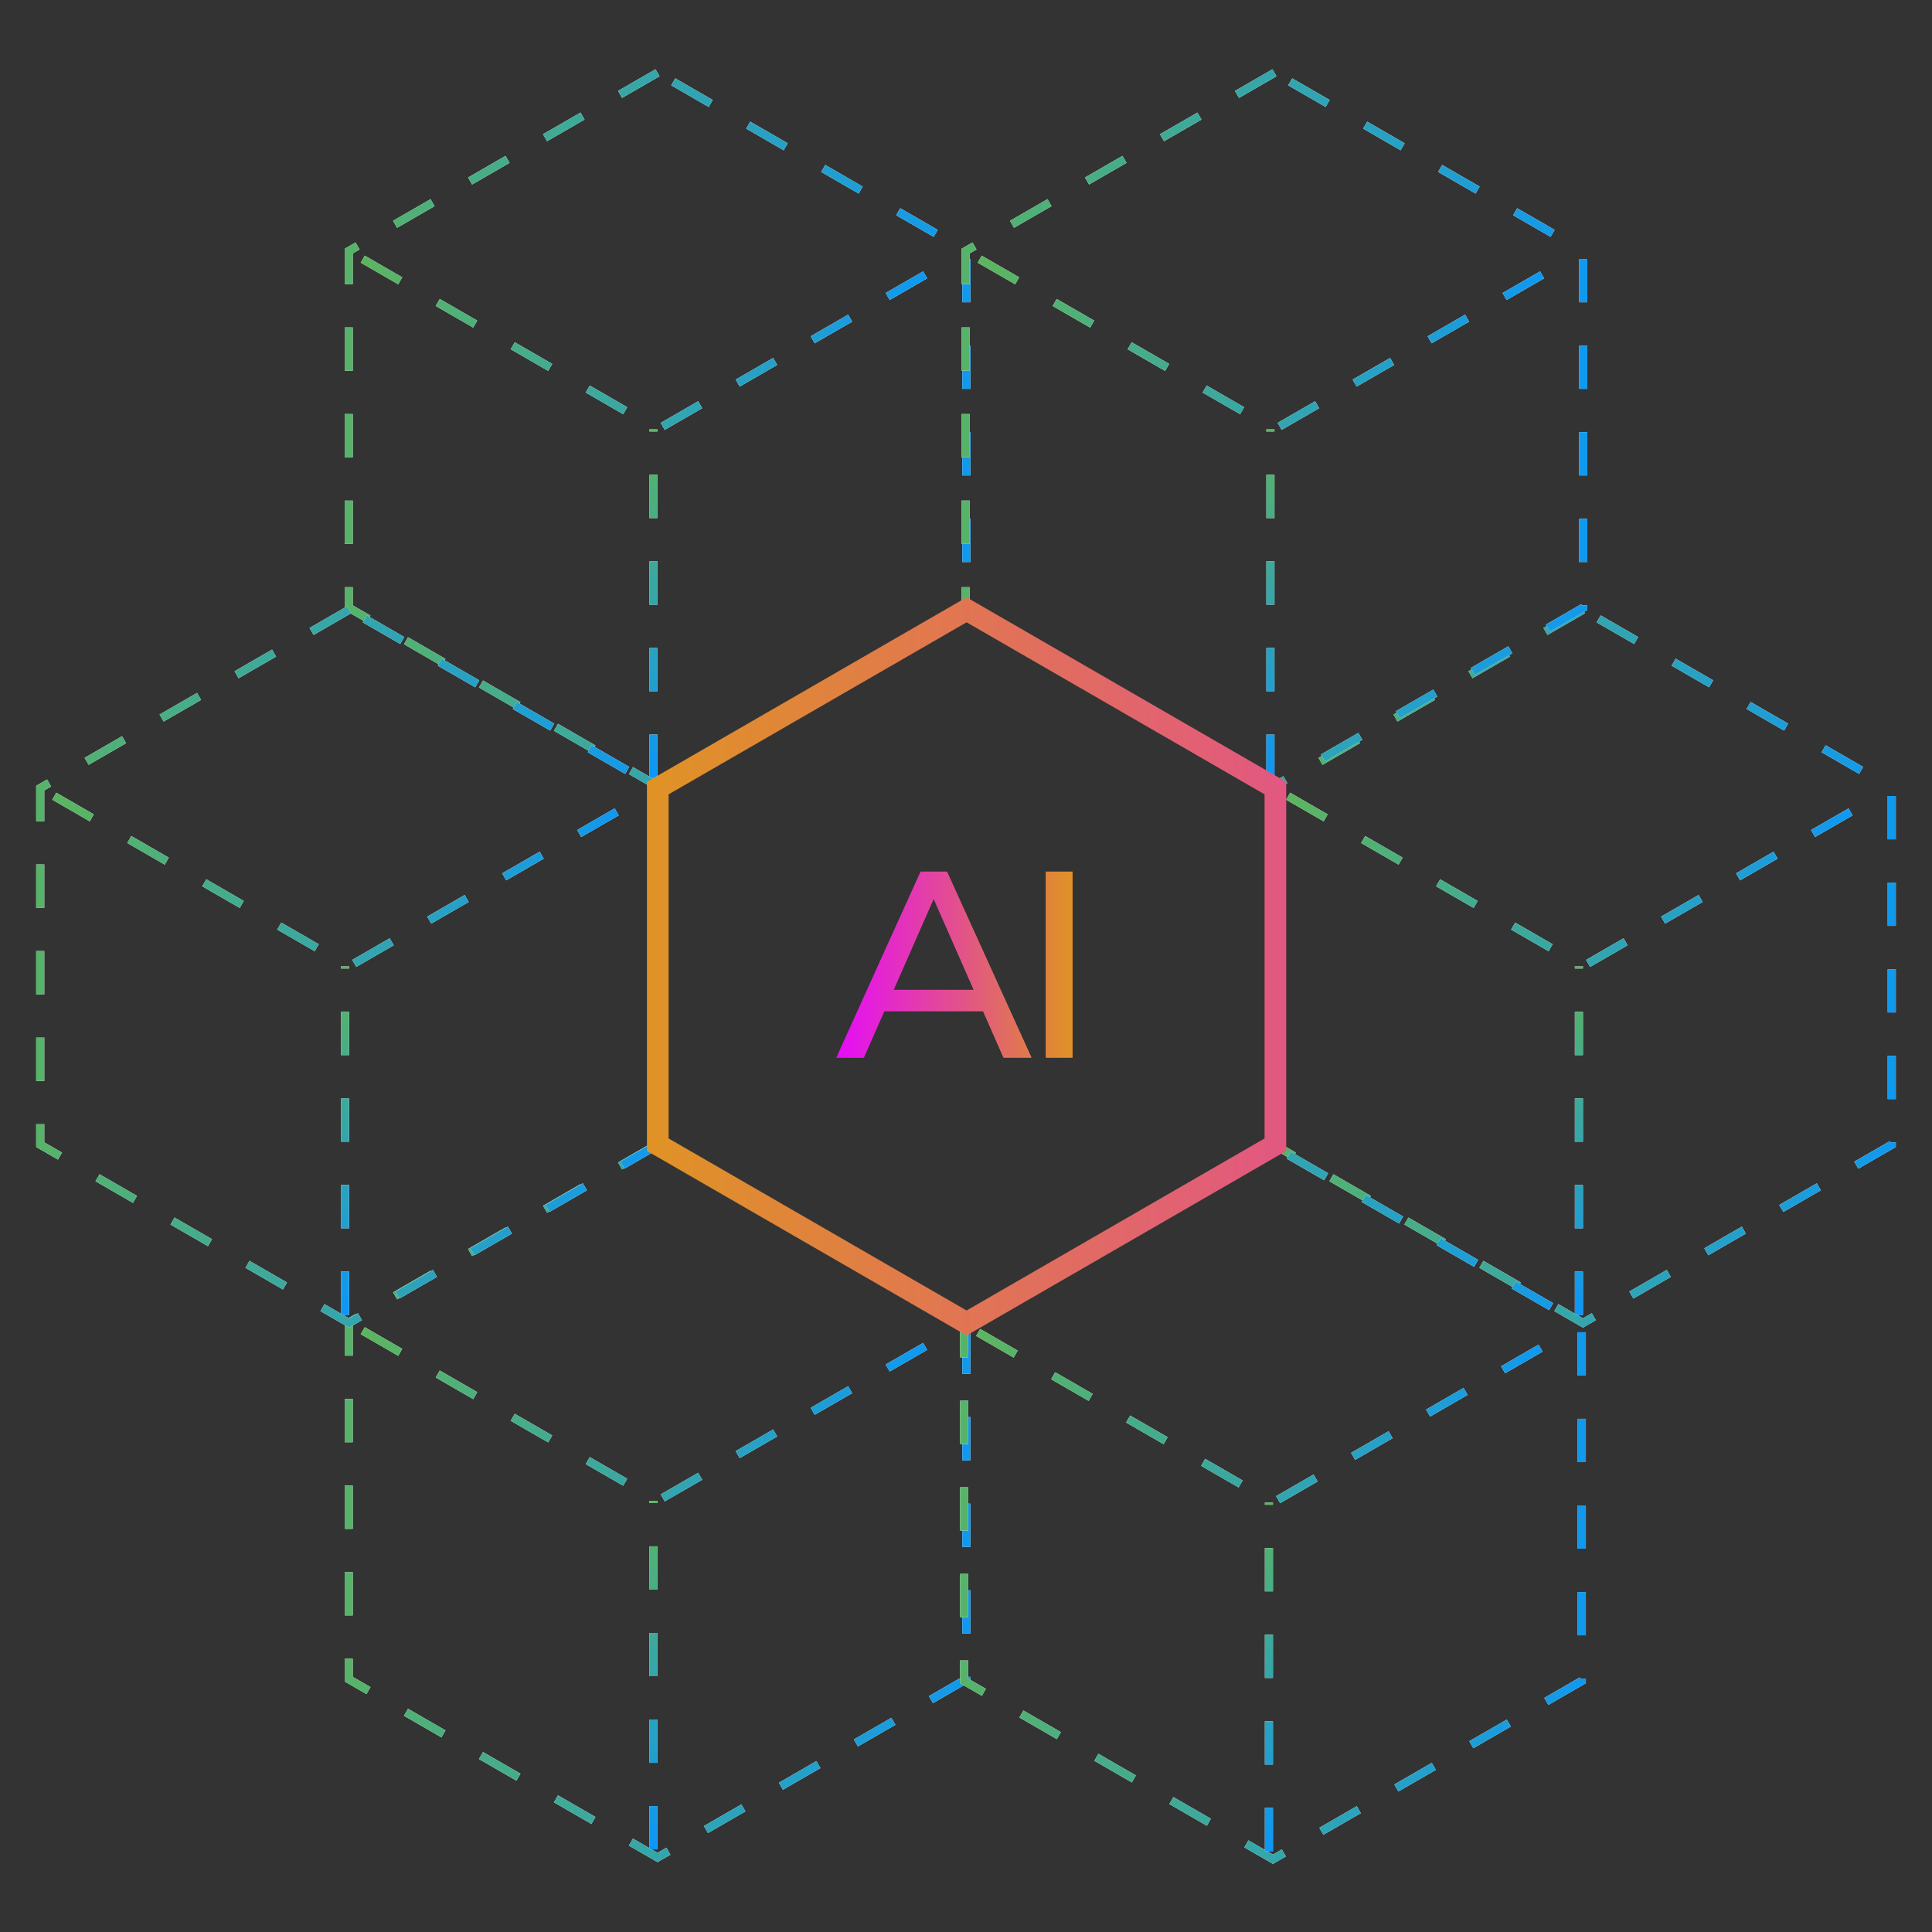 <svg xmlns="http://www.w3.org/2000/svg" width="357" height="357" viewBox="0 0 357 357" fill="none"><rect x="0" y="0" width="357" height="357" fill="#333333" stroke="none"/><g clip-path="url(#clip0_4290_34972)"><path d="M292.5 112.681L235.436 145.627V211.519L292.5 244.464L349.564 211.519V145.627L292.5 112.681Z" stroke="white" stroke-width="1.498" stroke-dasharray="8 8"></path><path d="M292.5 112.681L235.436 145.627V211.519L292.5 244.464L349.564 211.519V145.627L292.5 112.681Z" stroke="url(#paint0_linear_4290_34972)" stroke-width="1.498" stroke-dasharray="8 8"></path><path d="M238.03 147.125L292.5 178.573L346.97 147.125" stroke="white" stroke-width="1.498" stroke-dasharray="8 8"></path><path d="M238.03 147.125L292.5 178.573L346.97 147.125" stroke="url(#paint1_linear_4290_34972)" stroke-width="1.498" stroke-dasharray="8 8"></path><line y1="-0.749" x2="64.394" y2="-0.749" transform="matrix(-4.37114e-08 -1 -1 4.37114e-08 291.003 242.967)" stroke="white" stroke-width="1.498" stroke-dasharray="8 8"></line><line y1="-0.749" x2="64.394" y2="-0.749" transform="matrix(-4.37114e-08 -1 -1 4.37114e-08 291.003 242.967)" stroke="url(#paint2_linear_4290_34972)" stroke-width="1.498" stroke-dasharray="8 8"></line><path d="M121.5 211.447L64.436 244.393V310.284L121.5 343.23L178.564 310.284V244.393L121.5 211.447Z" stroke="white" stroke-width="1.498" stroke-dasharray="8 8"></path><path d="M121.5 211.447L64.436 244.393V310.284L121.5 343.23L178.564 310.284V244.393L121.5 211.447Z" stroke="url(#paint3_linear_4290_34972)" stroke-width="1.498" stroke-dasharray="8 8"></path><path d="M67.03 245.89L121.5 277.339L175.97 245.89" stroke="white" stroke-width="1.498" stroke-dasharray="8 8"></path><path d="M67.03 245.89L121.5 277.339L175.97 245.89" stroke="url(#paint4_linear_4290_34972)" stroke-width="1.498" stroke-dasharray="8 8"></path><line y1="-0.749" x2="64.394" y2="-0.749" transform="matrix(-4.37114e-08 -1 -1 4.37114e-08 120.003 341.733)" stroke="white" stroke-width="1.498" stroke-dasharray="8 8"></line><line y1="-0.749" x2="64.394" y2="-0.749" transform="matrix(-4.37114e-08 -1 -1 4.37114e-08 120.003 341.733)" stroke="url(#paint5_linear_4290_34972)" stroke-width="1.498" stroke-dasharray="8 8"></line><path d="M121.5 13.447L64.436 46.393V112.284L121.5 145.23L178.564 112.284V46.393L121.5 13.447Z" stroke="white" stroke-width="1.498" stroke-dasharray="8 8"></path><path d="M121.5 13.447L64.436 46.393V112.284L121.5 145.23L178.564 112.284V46.393L121.5 13.447Z" stroke="url(#paint6_linear_4290_34972)" stroke-width="1.498" stroke-dasharray="8 8"></path><path d="M67.03 47.89L121.5 79.339L175.97 47.89" stroke="white" stroke-width="1.498" stroke-dasharray="8 8"></path><path d="M67.03 47.89L121.5 79.339L175.97 47.89" stroke="url(#paint7_linear_4290_34972)" stroke-width="1.498" stroke-dasharray="8 8"></path><line y1="-0.749" x2="64.394" y2="-0.749" transform="matrix(-4.37114e-08 -1 -1 4.37114e-08 120.003 143.733)" stroke="white" stroke-width="1.498" stroke-dasharray="8 8"></line><line y1="-0.749" x2="64.394" y2="-0.749" transform="matrix(-4.37114e-08 -1 -1 4.37114e-08 120.003 143.733)" stroke="url(#paint8_linear_4290_34972)" stroke-width="1.498" stroke-dasharray="8 8"></line><path d="M64.5 112.681L7.436 145.627V211.518L64.5 244.464L121.564 211.518V145.627L64.5 112.681Z" stroke="white" stroke-width="1.498" stroke-dasharray="8 8"></path><path d="M64.5 112.681L7.436 145.627V211.518L64.5 244.464L121.564 211.518V145.627L64.5 112.681Z" stroke="url(#paint9_linear_4290_34972)" stroke-width="1.498" stroke-dasharray="8 8"></path><path d="M10.03 147.124L64.5 178.573L118.97 147.124" stroke="white" stroke-width="1.498" stroke-dasharray="8 8"></path><path d="M10.03 147.124L64.5 178.573L118.97 147.124" stroke="url(#paint10_linear_4290_34972)" stroke-width="1.498" stroke-dasharray="8 8"></path><line y1="-0.749" x2="64.394" y2="-0.749" transform="matrix(-4.37114e-08 -1 -1 4.37114e-08 63.003 242.967)" stroke="white" stroke-width="1.498" stroke-dasharray="8 8"></line><line y1="-0.749" x2="64.394" y2="-0.749" transform="matrix(-4.37114e-08 -1 -1 4.37114e-08 63.003 242.967)" stroke="url(#paint11_linear_4290_34972)" stroke-width="1.498" stroke-dasharray="8 8"></line><path d="M235.5 13.447L178.436 46.393V112.284L235.5 145.23L292.564 112.284V46.393L235.5 13.447Z" stroke="white" stroke-width="1.498" stroke-dasharray="8 8"></path><path d="M235.5 13.447L178.436 46.393V112.284L235.5 145.23L292.564 112.284V46.393L235.5 13.447Z" stroke="url(#paint12_linear_4290_34972)" stroke-width="1.498" stroke-dasharray="8 8"></path><path d="M181.03 47.89L235.5 79.339L289.97 47.89" stroke="white" stroke-width="1.498" stroke-dasharray="8 8"></path><path d="M181.03 47.89L235.5 79.339L289.97 47.89" stroke="url(#paint13_linear_4290_34972)" stroke-width="1.498" stroke-dasharray="8 8"></path><line y1="-0.749" x2="64.394" y2="-0.749" transform="matrix(-4.37114e-08 -1 -1 4.37114e-08 234.002 143.733)" stroke="white" stroke-width="1.498" stroke-dasharray="8 8"></line><line y1="-0.749" x2="64.394" y2="-0.749" transform="matrix(-4.37114e-08 -1 -1 4.37114e-08 234.002 143.733)" stroke="url(#paint14_linear_4290_34972)" stroke-width="1.498" stroke-dasharray="8 8"></line><path d="M235.22 211.77L178.156 244.715V310.607L235.22 343.553L292.284 310.607V244.715L235.22 211.77Z" stroke="white" stroke-width="1.498" stroke-dasharray="8 8"></path><path d="M235.22 211.77L178.156 244.715V310.607L235.22 343.553L292.284 310.607V244.715L235.22 211.77Z" stroke="url(#paint15_linear_4290_34972)" stroke-width="1.498" stroke-dasharray="8 8"></path><path d="M180.749 246.213L235.219 277.661L289.689 246.213" stroke="white" stroke-width="1.498" stroke-dasharray="8 8"></path><path d="M180.749 246.213L235.219 277.661L289.689 246.213" stroke="url(#paint16_linear_4290_34972)" stroke-width="1.498" stroke-dasharray="8 8"></path><line y1="-0.749" x2="64.394" y2="-0.749" transform="matrix(-4.37114e-08 -1 -1 4.37114e-08 233.723 342.055)" stroke="white" stroke-width="1.498" stroke-dasharray="8 8"></line><line y1="-0.749" x2="64.394" y2="-0.749" transform="matrix(-4.37114e-08 -1 -1 4.37114e-08 233.723 342.055)" stroke="url(#paint17_linear_4290_34972)" stroke-width="1.498" stroke-dasharray="8 8"></line><path d="M178.608 112.681L121.545 145.627V211.519L178.608 244.464L235.672 211.519V145.627L178.608 112.681Z" stroke="url(#paint18_linear_4290_34972)" stroke-width="4"></path><path d="M185.437 195.412L181.657 186.821H163.396L159.616 195.412H154.559L170.121 161.049H174.981L190.591 195.412H185.437ZM165.114 182.894H179.939L172.526 166.056L165.114 182.894ZM193.263 195.412V161.049H198.172V195.412H193.263Z" fill="url(#paint19_linear_4290_34972)"></path><path d="M185.437 195.447L181.657 186.856H163.396L159.616 195.447H154.559L170.121 161.084H174.981L190.591 195.447H185.437ZM165.114 182.929H179.939L172.526 166.091L165.114 182.929ZM193.263 195.447V161.084H198.172V195.447H193.263Z" fill="url(#paint20_linear_4290_34972)"></path></g><defs><linearGradient id="paint0_linear_4290_34972" x1="358.392" y1="178.573" x2="226.608" y2="178.573" gradientUnits="userSpaceOnUse"><stop stop-color="#0C97F8"></stop><stop offset="1" stop-color="#5CB55F"></stop></linearGradient><linearGradient id="paint1_linear_4290_34972" x1="346.97" y1="162.849" x2="238.03" y2="162.849" gradientUnits="userSpaceOnUse"><stop stop-color="#0C97F8"></stop><stop offset="1" stop-color="#5CB55F"></stop></linearGradient><linearGradient id="paint2_linear_4290_34972" x1="0" y1="0.5" x2="64.394" y2="0.5" gradientUnits="userSpaceOnUse"><stop stop-color="#0C97F8"></stop><stop offset="1" stop-color="#5CB55F"></stop></linearGradient><linearGradient id="paint3_linear_4290_34972" x1="187.392" y1="277.339" x2="55.608" y2="277.339" gradientUnits="userSpaceOnUse"><stop stop-color="#0C97F8"></stop><stop offset="1" stop-color="#5CB55F"></stop></linearGradient><linearGradient id="paint4_linear_4290_34972" x1="175.97" y1="261.615" x2="67.03" y2="261.615" gradientUnits="userSpaceOnUse"><stop stop-color="#0C97F8"></stop><stop offset="1" stop-color="#5CB55F"></stop></linearGradient><linearGradient id="paint5_linear_4290_34972" x1="0" y1="0.5" x2="64.394" y2="0.5" gradientUnits="userSpaceOnUse"><stop stop-color="#0C97F8"></stop><stop offset="1" stop-color="#5CB55F"></stop></linearGradient><linearGradient id="paint6_linear_4290_34972" x1="187.392" y1="79.339" x2="55.608" y2="79.339" gradientUnits="userSpaceOnUse"><stop stop-color="#0C97F8"></stop><stop offset="1" stop-color="#5CB55F"></stop></linearGradient><linearGradient id="paint7_linear_4290_34972" x1="175.97" y1="63.614" x2="67.03" y2="63.614" gradientUnits="userSpaceOnUse"><stop stop-color="#0C97F8"></stop><stop offset="1" stop-color="#5CB55F"></stop></linearGradient><linearGradient id="paint8_linear_4290_34972" x1="0" y1="0.5" x2="64.394" y2="0.5" gradientUnits="userSpaceOnUse"><stop stop-color="#0C97F8"></stop><stop offset="1" stop-color="#5CB55F"></stop></linearGradient><linearGradient id="paint9_linear_4290_34972" x1="130.392" y1="178.573" x2="-1.392" y2="178.573" gradientUnits="userSpaceOnUse"><stop stop-color="#0C97F8"></stop><stop offset="1" stop-color="#5CB55F"></stop></linearGradient><linearGradient id="paint10_linear_4290_34972" x1="118.97" y1="162.848" x2="10.03" y2="162.848" gradientUnits="userSpaceOnUse"><stop stop-color="#0C97F8"></stop><stop offset="1" stop-color="#5CB55F"></stop></linearGradient><linearGradient id="paint11_linear_4290_34972" x1="0" y1="0.5" x2="64.394" y2="0.5" gradientUnits="userSpaceOnUse"><stop stop-color="#0C97F8"></stop><stop offset="1" stop-color="#5CB55F"></stop></linearGradient><linearGradient id="paint12_linear_4290_34972" x1="301.392" y1="79.339" x2="169.608" y2="79.339" gradientUnits="userSpaceOnUse"><stop stop-color="#0C97F8"></stop><stop offset="1" stop-color="#5CB55F"></stop></linearGradient><linearGradient id="paint13_linear_4290_34972" x1="289.97" y1="63.614" x2="181.03" y2="63.614" gradientUnits="userSpaceOnUse"><stop stop-color="#0C97F8"></stop><stop offset="1" stop-color="#5CB55F"></stop></linearGradient><linearGradient id="paint14_linear_4290_34972" x1="0" y1="0.5" x2="64.394" y2="0.5" gradientUnits="userSpaceOnUse"><stop stop-color="#0C97F8"></stop><stop offset="1" stop-color="#5CB55F"></stop></linearGradient><linearGradient id="paint15_linear_4290_34972" x1="301.111" y1="277.661" x2="169.328" y2="277.661" gradientUnits="userSpaceOnUse"><stop stop-color="#0C97F8"></stop><stop offset="1" stop-color="#5CB55F"></stop></linearGradient><linearGradient id="paint16_linear_4290_34972" x1="289.689" y1="261.937" x2="180.749" y2="261.937" gradientUnits="userSpaceOnUse"><stop stop-color="#0C97F8"></stop><stop offset="1" stop-color="#5CB55F"></stop></linearGradient><linearGradient id="paint17_linear_4290_34972" x1="0" y1="0.5" x2="64.394" y2="0.5" gradientUnits="userSpaceOnUse"><stop stop-color="#0C97F8"></stop><stop offset="1" stop-color="#5CB55F"></stop></linearGradient><linearGradient id="paint18_linear_4290_34972" x1="388.336" y1="178.573" x2="87.205" y2="178.573" gradientUnits="userSpaceOnUse"><stop stop-color="#E50CF8"></stop><stop offset="1" stop-color="#DFA30B"></stop></linearGradient><linearGradient id="paint19_linear_4290_34972" x1="154.608" y1="177.412" x2="203.608" y2="177.412" gradientUnits="userSpaceOnUse"><stop stop-color="#E50CF8"></stop><stop offset="1" stop-color="#DFA30B"></stop></linearGradient><linearGradient id="paint20_linear_4290_34972" x1="154.608" y1="177.447" x2="203.608" y2="177.447" gradientUnits="userSpaceOnUse"><stop stop-color="#E50CF8"></stop><stop offset="1" stop-color="#DFA30B"></stop></linearGradient><clipPath id="clip0_4290_34972"><rect width="357" height="357" fill="white"></rect></clipPath></defs></svg>